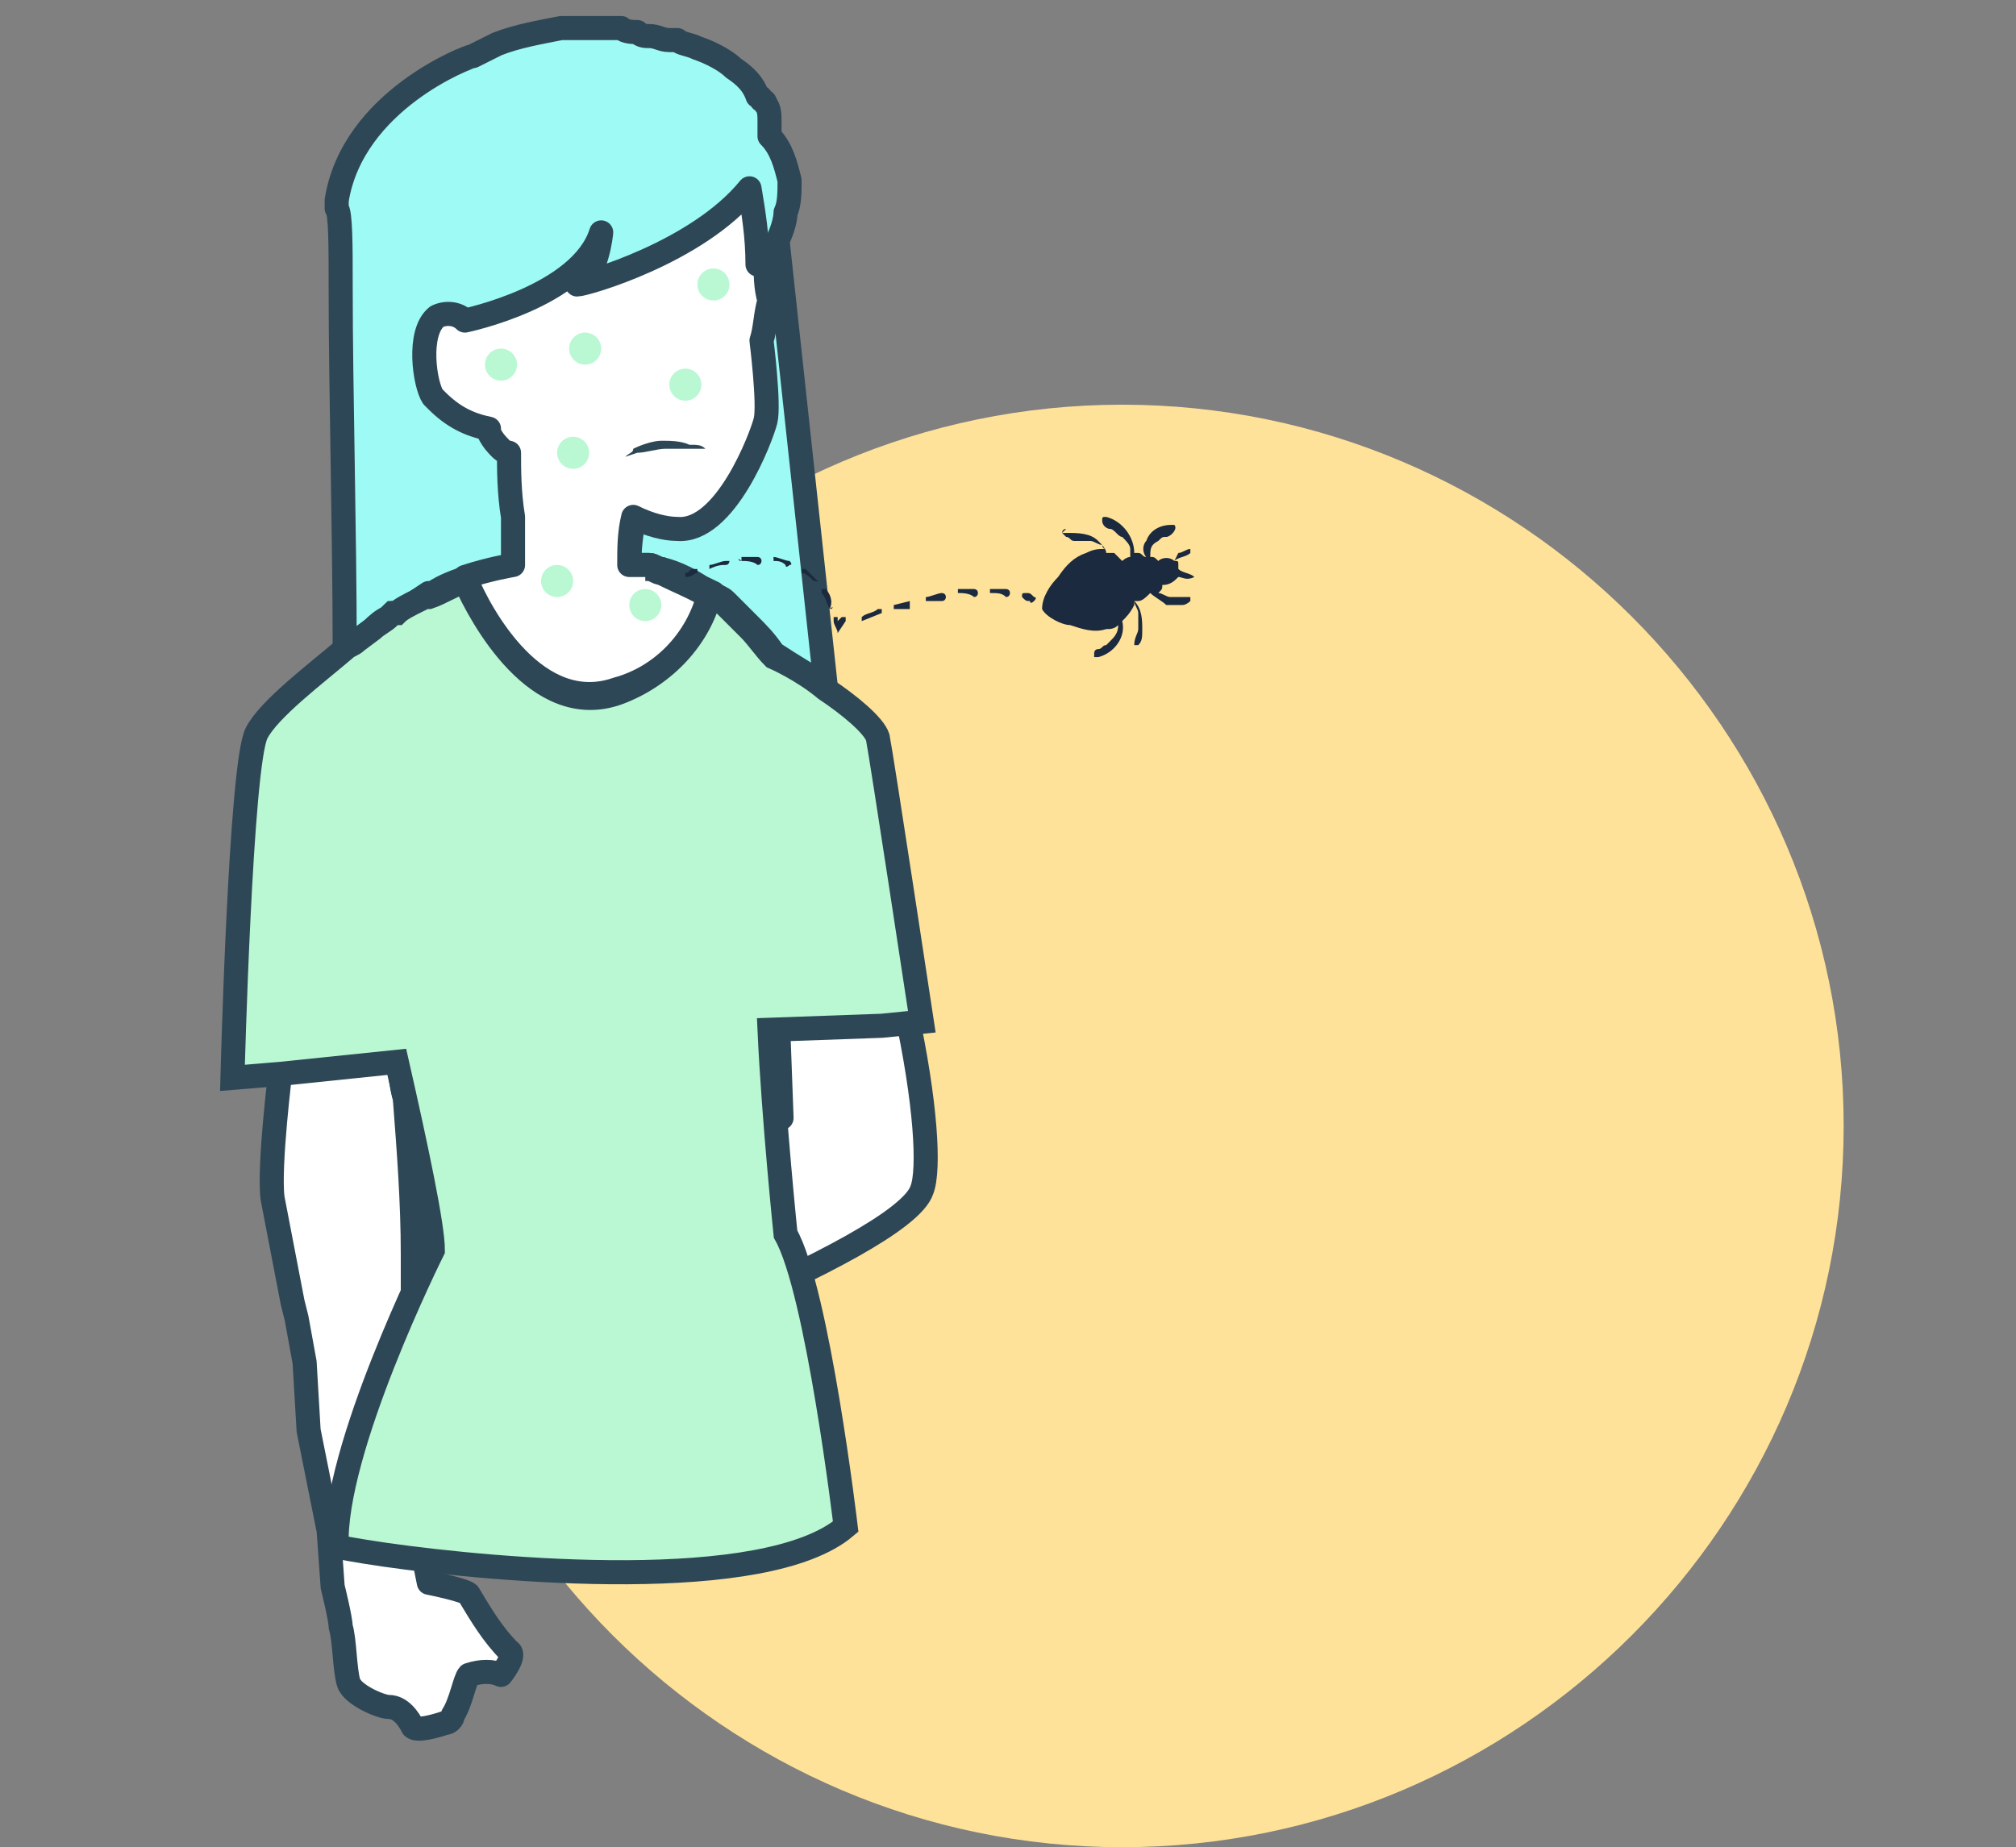 <?xml version="1.0" encoding="utf-8"?>
<!-- Generator: Adobe Illustrator 24.0.1, SVG Export Plug-In . SVG Version: 6.00 Build 0)  -->
<svg version="1.1" id="Calque_1" xmlns="http://www.w3.org/2000/svg" xmlns:xlink="http://www.w3.org/1999/xlink" x="0px" y="0px"
	 viewBox="0 0 50.3 46.1" style="enable-background:new 0 0 50.3 46.1;" xml:space="preserve">
<rect x="0" y="0" width="50.3" height="46.1" fill="#808080" stroke="none"/>
<style type="text/css">
	.st0{fill:#FFE299;}
	.st1{display:none;}
	.st2{display:inline;fill:#B9F8D3;stroke:#2E4756;stroke-miterlimit:10;}
	.st3{display:inline;fill:none;stroke:#2E4756;stroke-miterlimit:10;}
	.st4{display:inline;fill:#B9F8D3;stroke:#2E4756;stroke-linejoin:round;}
	.st5{display:inline;fill:#FFFFFF;stroke:#2E4756;stroke-miterlimit:10;}
	.st6{display:inline;fill:#9EFAF4;}
	.st7{fill:#9EFAF4;stroke:#2E4756;stroke-width:0.601;stroke-linejoin:round;}
	.st8{fill:#FFFFFF;stroke:#2E4756;stroke-width:0.601;stroke-linejoin:round;}
	.st9{fill:#2E4756;}
	.st10{fill:none;}
	.st11{fill:#B9F8D3;stroke:#2E4756;stroke-width:0.601;stroke-miterlimit:10;}
	.st12{fill:#1B2A3F;}
	.st13{fill:#B9F8D3;}
</style>
<path class="st0" d="M28,10.1L28,10.1c9.9,0,18,8.1,18,18c0,0,0,0,0,0l0,0c0,9.9-8.1,18-18,18l0,0c-9.9,0-18-8.1-18-18l0,0
	C10,18.2,18.1,10.1,28,10.1z"/>
<g class="st1">
	<path class="st2" d="M36.7,19.4c-0.4,0-0.7-0.3-0.7-0.7c0,0,0,0,0,0V1.4c0-0.4,0.3-0.7,0.7-0.7s0.7,0.3,0.7,0.7v17.3
		C37.4,19.1,37.1,19.4,36.7,19.4z"/>
	<path class="st3" d="M4.8,19.4c-0.4,0-0.7-0.3-0.7-0.7c0,0,0,0,0,0V1.4c0-0.4,0.3-0.7,0.7-0.7s0.7,0.3,0.7,0.7c0,0,0,0,0,0v17.3
		C5.5,19.1,5.2,19.4,4.8,19.4z"/>
	<path class="st4" d="M36.7,17H4.8c-0.4,0-0.7-0.3-0.7-0.7c0,0,0,0,0,0V5.6c0-0.3,0.2-0.6,0.5-0.7C15.1,2,26.3,2,36.8,4.9
		c0.3,0.1,0.5,0.3,0.5,0.7v10.8C37.3,16.7,37,17,36.7,17C36.6,17,36.6,17,36.7,17L36.7,17z"/>
	<path class="st2" d="M36.7,19.8H4.8c-0.4,0-0.7-0.3-0.7-0.7c0,0,0,0,0,0V8c0-0.3,0.2-0.6,0.5-0.7c10.5-3,21.7-3,32.2,0
		c0.3,0.1,0.5,0.3,0.5,0.6V19C37.3,19.4,37,19.7,36.7,19.8L36.7,19.8L36.7,19.8z"/>
	<path class="st5" d="M31.3,19.9h-7.6c-1.1,0-2-0.9-2-2v-3.7c0-1.1,0.9-2,2-2h7.6c1.1,0,2,0.9,2,2v0v3.7
		C33.3,19,32.4,19.9,31.3,19.9z"/>
	<path class="st5" d="M18.4,19.9h-8.3c-1.1,0-2-0.9-2-2v-3.7c0-1.1,0.9-2,2-2h8.3c1.1,0,2,0.9,2,2v3.7C20.4,19,19.5,19.9,18.4,19.9z
		"/>
	<path class="st6" d="M28.2,16c-0.4,0-0.7-0.3-0.7-0.7l0,0c0-0.2,0.1-0.4,0.2-0.5l0.6-0.6c0.3-0.2,0.7-0.2,1,0.1
		c0.2,0.2,0.2,0.5,0,0.7c0,0,0,0.1-0.1,0.1l-0.6,0.6C28.5,15.9,28.4,16,28.2,16z"/>
	<path class="st6" d="M26.4,17.9c-0.4,0-0.7-0.3-0.7-0.7c0,0,0,0,0,0c0-0.2,0.1-0.3,0.2-0.5l0.6-0.6c0.3-0.3,0.7-0.3,1,0
		s0.3,0.7,0,1l-0.6,0.6C26.7,17.8,26.5,17.9,26.4,17.9z"/>
	<path class="st6" d="M27,16c-0.2,0-0.4-0.1-0.5-0.2l-0.6-0.6c-0.2-0.3-0.2-0.7,0.1-1c0.2-0.2,0.5-0.2,0.8,0l0.1,0.1l0.6,0.6
		c0.3,0.3,0.3,0.7,0,1C27.3,16,27.1,16.1,27,16L27,16z"/>
	<path class="st6" d="M28.8,17.9c-0.2,0-0.4-0.1-0.5-0.2L27.7,17c-0.3-0.3-0.3-0.7,0-1s0.7-0.3,1,0l0.6,0.6c0.3,0.3,0.3,0.7,0,1
		c0,0,0,0,0,0C29.2,17.8,29,17.9,28.8,17.9z"/>
	<path class="st6" d="M14.6,16c-0.4,0-0.7-0.3-0.7-0.7l0,0c0-0.2,0.1-0.4,0.2-0.5l0.6-0.6c0.3-0.2,0.7-0.2,1,0.1
		c0.2,0.2,0.2,0.5,0,0.7c0,0-0.1,0.1-0.1,0.1L15,15.8C14.9,15.9,14.7,16,14.6,16L14.6,16z"/>
	<path class="st6" d="M12.8,17.9c-0.4,0-0.7-0.3-0.7-0.7c0-0.2,0.1-0.3,0.2-0.5l0.6-0.6c0.3-0.3,0.7-0.2,1,0c0,0,0,0,0,0
		c0.2,0.3,0.2,0.6,0,0.9l-0.6,0.6C13.2,17.8,13,17.9,12.8,17.9z"/>
	<path class="st6" d="M13.4,16c-0.2,0-0.4-0.1-0.5-0.2l-0.6-0.6c-0.3-0.3-0.2-0.7,0-1c0,0,0,0,0,0c0.3-0.2,0.6-0.2,0.9,0l0.6,0.6
		c0.3,0.3,0.3,0.7,0,1c0,0,0,0,0,0C13.8,15.9,13.6,16,13.4,16z"/>
	<path class="st6" d="M15.2,17.9c-0.2,0-0.3-0.1-0.5-0.2L14.2,17c-0.3-0.3-0.3-0.7,0-1s0.7-0.3,1,0l0.6,0.6c0.3,0.3,0.3,0.7,0,1
		c0,0,0,0,0,0C15.6,17.8,15.4,17.9,15.2,17.9z"/>
	<path class="st5" d="M38.7,23.1H2.8c-0.4,0-0.7-0.3-0.7-0.7l0,0v-0.7c0-1.9,1.5-3.4,3.4-3.4H36c1.9,0,3.4,1.5,3.4,3.4c0,0,0,0,0,0
		v0.7C39.4,22.8,39.1,23.1,38.7,23.1C38.7,23.1,38.7,23.1,38.7,23.1L38.7,23.1z"/>
	<path class="st2" d="M38.6,34H2.9c-1.2,0-2.1-1-2.1-2.1v-8c0-1.2,0.9-2.1,2.1-2.1h35.7c1.2,0,2.1,0.9,2.1,2.1v8
		C40.7,33,39.8,34,38.6,34z"/>
	<path class="st2" d="M10.2,36H4.1c-0.4,0-0.7-0.3-0.7-0.7c0,0,0,0,0,0v-2c0-0.4,0.3-0.7,0.7-0.7l0,0h6.1c0.4,0,0.7,0.3,0.7,0.7l0,0
		v2C10.9,35.7,10.6,36,10.2,36C10.3,36,10.2,36,10.2,36z"/>
	<path class="st2" d="M37.4,36h-6.1c-0.4,0-0.7-0.3-0.7-0.7l0,0v-2c0-0.4,0.3-0.7,0.7-0.7h6.1c0.4,0,0.7,0.3,0.7,0.7v2
		C38,35.7,37.7,36,37.4,36L37.4,36z"/>
</g>
<g>
	<g>
		<path class="st7" d="M19.4,6L19.4,6C19.4,5.9,19.4,5.9,19.4,6c0.1-0.2,0.2-0.5,0.2-0.7c0.1-0.2,0.1-0.5,0.1-0.8
			c-0.1-0.4-0.2-0.8-0.5-1.1c0-0.1,0-0.3,0-0.4c0-0.1,0-0.3-0.1-0.4l0,0c0-0.1-0.1-0.1-0.1-0.1c0,0,0,0,0,0c0,0,0,0,0,0
			c0,0,0-0.1-0.1-0.1c-0.1-0.3-0.3-0.5-0.6-0.7c-0.2-0.2-0.6-0.4-0.9-0.5c0,0,0,0,0,0c-0.2-0.1-0.4-0.1-0.5-0.2c-0.1,0-0.1,0-0.2,0
			c-0.2,0-0.3-0.1-0.5-0.1c-0.1,0-0.2,0-0.3-0.1c-0.1,0-0.3,0-0.4-0.1c-0.1,0-0.3,0-0.4,0c-0.1,0-0.2,0-0.3,0c-0.2,0-0.4,0-0.6,0
			c-0.1,0-0.1,0-0.2,0c-0.5,0.1-1.1,0.2-1.6,0.4c-0.2,0.1-0.4,0.2-0.6,0.3c-0.1,0-3,1.1-3.4,3.6c0,0.1,0,0.1,0,0.2
			C8.5,5.3,8.5,6.1,8.5,7.2h0c0,0,0,0,0,0c0,2.5,0.1,6.1,0.1,9c0.1-0.1,0.2-0.1,0.3-0.2l0,0c0,0,0,0,0,0l0.4-0.3l0,0
			c0.1-0.1,0.2-0.2,0.4-0.3l0.1-0.1h0l0.1,0c0.2-0.1,0.4-0.2,0.5-0.3l0.3-0.2c0,0,0,0,0.1,0c0,0,0,0,0,0c0.3-0.2,0.6-0.3,0.9-0.4
			c0,0,0,0,0,0c0.6-0.2,1.2-0.3,1.2-0.3h0h0c0-0.2,0-0.5,0-1.2c-0.1-1.1-0.1-2.2-0.1-2.2l3.3,1c-0.2,0.8-0.4,1.6-0.4,2.4
			c0,0,0,0,0,0c0,0,0,0,0.1,0c0.1,0,0.2,0,0.3,0c0,0,0.1,0,0.1,0c0.1,0,0.2,0.1,0.3,0.1c0.4,0.2,0.9,0.4,1.3,0.6
			c0.1,0.1,0.2,0.1,0.3,0.2c0,0,0.1,0.1,0.1,0.1c0.1,0.1,0.1,0.1,0.2,0.2c0,0,0,0,0,0c0,0,0,0,0,0l0.3,0.3c0.2,0.2,0.4,0.4,0.6,0.7
			c0,0,0.6,0.4,1.3,0.8L19.4,6z"/>
		<path class="st8" d="M19.1,6.4C19,6.5,19,6.6,18.9,6.6c0-0.7-0.1-1.3-0.2-1.9c-1.3,1.6-4.1,2.4-4.3,2.4C14.9,6.9,15,5.8,15,5.8
			c-0.5,1.6-3.4,2.2-3.4,2.2c0,0,0,0,0,0c-0.2-0.2-0.5-0.2-0.7-0.1c-0.5,0.4-0.3,1.7-0.1,2l0.1,0.1c0.4,0.4,0.8,0.6,1.3,0.7
			c0,0,0,0.1,0,0.1c0.1,0.2,0.2,0.3,0.3,0.4c0,0,0.1,0.1,0.2,0.1c0,0.4,0,1,0.1,1.6c0,0.6,0,0.9,0,1.2h0h0c0,0-0.6,0.1-1.2,0.3
			c0,0,0,0,0,0c0.4,1,1.8,3.5,3.8,2.8c1.1-0.3,2-1.2,2.3-2.4c-0.4-0.3-0.8-0.5-1.2-0.6c-0.1,0-0.2-0.1-0.3-0.1c0,0-0.1,0-0.1,0
			c-0.1,0-0.2,0-0.3,0c0,0,0,0-0.1,0c0,0,0,0,0,0c0-0.4,0-0.8,0.1-1.2c0.4,0.2,0.8,0.3,1.1,0.3c1.2,0.1,2.1-2.3,2.2-2.7
			c0.1-0.4-0.1-2-0.1-2c0.1-0.3,0.1-0.7,0.2-1C19.1,7.2,19.1,6.8,19.1,6.4z"/>
		<path class="st9" d="M17.6,11.2l-0.3,0c-0.2,0-0.5,0-0.7,0s-0.5,0.1-0.7,0.1l-0.3,0.1c0.1-0.1,0.2-0.1,0.2-0.2
			c0.2-0.1,0.5-0.2,0.7-0.2c0.2,0,0.5,0,0.7,0.1C17.4,11.1,17.5,11.1,17.6,11.2z"/>
		<path class="st8" d="M11.9,32.4l0.9,1.5l0.4,0.7c0,0,9.3-3.4,9.8-4.9c0.2-0.5,0.1-2.2-0.4-4.5l-0.9,0l-2.3,0l0.1,2.7L11.9,32.4z"
			/>
		<path class="st8" d="M12.5,41.8c-0.2-0.1-0.5-0.1-0.8,0c-0.1,0.1-0.2,0.7-0.4,1c0,0.1-0.1,0.2-0.2,0.2c-0.3,0.1-0.7,0.2-0.8,0.1
			c-0.1-0.2-0.3-0.5-0.6-0.5c-0.2,0-0.9-0.3-1-0.6c-0.1-0.3-0.1-1.1-0.2-1.4c0-0.2-0.2-1-0.2-1l-0.1-1.4l-0.5-2.5l0,0L7.6,34
			l-0.2-1.1l-0.1-0.4l-0.5-2.6C6.7,29.1,7,26.7,7,26.7L6.9,26l-0.4-2.4c-0.2-1-0.1-2.1,0.2-3.1c0.2-0.8,0.9-1.3,1.7-1.6
			c0.2-0.1,0.5-0.2,0.7-0.2c0.1,0,0.2-0.1,0.3-0.1l0,0c0,0,0.4,8,0.7,8.8c0.1,1.3,0.2,2.6,0.2,3.9c0,0.2,0,0.5,0,0.7
			c0,0.9,0,1.8,0,2.7V36c0,0.6,0,1.1,0,1.5l0.4,2c0,0,1,0.2,1,0.3c0.3,0.5,0.6,1,1,1.4C12.9,41.3,12.5,41.8,12.5,41.8z"/>
		<g>
			<path class="st10" d="M15.6,14C15.6,14,15.6,14,15.6,14c0-0.8,0.1-1.6,0.4-2.4l-3.3-1c0,0,0.1,1.1,0.1,2.2c0,0.6,0,0.9,0,1.2h0h0
				c0,0-0.6,0.1-1.2,0.3c0,0,0,0,0,0c0.4,1,1.8,3.5,3.8,2.8c1.1-0.3,2-1.2,2.3-2.4c-0.4-0.3-0.8-0.5-1.2-0.6c-0.1,0-0.2-0.1-0.3-0.1
				c0,0-0.1,0-0.1,0C15.9,14.1,15.8,14,15.6,14C15.6,14,15.6,14,15.6,14z"/>
			<path class="st11" d="M23,25.5c0,0-1-6.6-1.1-7.1c-0.1-0.3-0.7-0.8-1.3-1.2c-0.6-0.5-1.3-0.8-1.3-0.8c-0.2-0.2-0.4-0.5-0.6-0.7
				l-0.3-0.3c0,0,0,0,0,0c0,0,0,0,0,0c-0.1-0.1-0.1-0.1-0.2-0.2c0,0-0.1-0.1-0.1-0.1c-0.1-0.1-0.2-0.2-0.3-0.2
				c-0.4-0.3-0.8-0.5-1.3-0.6c-0.1,0-0.2-0.1-0.3-0.1c0,0-0.1,0-0.1,0c0,0,0.1,0,0.1,0c0.1,0,0.2,0.1,0.3,0.1
				c0.4,0.2,0.9,0.4,1.2,0.6c-0.3,1.1-1.2,2-2.3,2.4c-2,0.7-3.4-1.9-3.8-2.8c-0.3,0.1-0.6,0.3-0.9,0.4c0,0,0,0,0,0c0,0,0,0-0.1,0
				L10.4,15c-0.2,0.1-0.4,0.2-0.5,0.3l-0.1,0h0l-0.1,0.1c-0.1,0.1-0.3,0.2-0.4,0.3l0,0L8.9,16c0,0,0,0,0,0l0,0
				c-0.1,0.1-0.2,0.1-0.3,0.2c-0.7,0.6-1.9,1.5-2.2,2.1c-0.4,0.8-0.6,8.6-0.6,8.6l0,0c0,0,0,0,0,0L7,26.8l2.9-0.3
				c0.5,2.2,0.9,4.1,0.9,4.7c0,0-2.5,5-2.4,7.4c0,0,0.5,0.1,1.2,0.2c2.8,0.4,9.5,1,11.5-0.7c0,0-0.7-5.9-1.5-7.3
				c0,0-0.3-2.9-0.4-5.1l2.8-0.1L23,25.5z"/>
		</g>
		<path class="st12" d="M17.1,14.4C17.1,14.4,17.1,14.4,17.1,14.4c0-0.1,0-0.1,0-0.1l0,0c0.1,0,0.1-0.1,0.2-0.1c0,0,0.1,0,0.1,0
			c0,0,0,0.1,0,0.1l0,0C17.3,14.3,17.3,14.4,17.1,14.4C17.2,14.4,17.1,14.4,17.1,14.4z"/>
		<path class="st12" d="M17.7,14.2C17.7,14.1,17.7,14.1,17.7,14.2c0-0.1,0-0.1,0-0.1h0c0.1,0,0.3-0.1,0.4-0.1c0,0,0.1,0,0.1,0l0,0
			c0,0,0,0.1-0.1,0.1C18,14.1,17.9,14.1,17.7,14.2C17.7,14.2,17.7,14.2,17.7,14.2z M18.5,14C18.4,14,18.4,13.9,18.5,14
			c0-0.1,0-0.1,0-0.1c0.1,0,0.3,0,0.4,0c0,0,0.1,0,0.1,0.1l0,0c0,0,0,0.1-0.1,0.1C18.8,14,18.6,14,18.5,14C18.5,14,18.5,14,18.5,14z
			 M20.7,15.2C20.7,15.2,20.7,15.2,20.7,15.2c-0.1-0.2-0.1-0.3-0.2-0.4c0,0,0-0.1,0-0.1c0,0,0.1,0,0.1,0
			C20.7,14.8,20.8,15,20.7,15.2C20.8,15.1,20.8,15.2,20.7,15.2C20.8,15.2,20.8,15.2,20.7,15.2L20.7,15.2z M19.3,14
			C19.2,13.9,19.2,13.9,19.3,14c0-0.1,0-0.1,0-0.1c0.1,0,0.3,0.1,0.4,0.1c0,0,0.1,0.1,0,0.1c0,0-0.1,0.1-0.1,0
			C19.5,14,19.4,14,19.3,14C19.3,14,19.3,14,19.3,14L19.3,14z M20.3,14.5L20.3,14.5c-0.1-0.1-0.2-0.2-0.3-0.2c0,0,0-0.1,0-0.1
			c0,0,0,0,0,0c0,0,0.1,0,0.1,0c0.1,0.1,0.2,0.2,0.3,0.3c0,0,0,0.1,0,0.1C20.4,14.5,20.4,14.5,20.3,14.5
			C20.3,14.5,20.3,14.5,20.3,14.5L20.3,14.5z"/>
		<path class="st12" d="M20.9,15.8C20.9,15.8,20.9,15.8,20.9,15.8c0-0.1-0.1-0.2-0.1-0.3c0,0,0-0.1,0-0.1c0,0,0.1,0,0.1,0v0l0,0.1
			l0.1-0.1c0,0,0.1,0,0.1,0l0,0c0,0,0,0.1,0,0.1L20.9,15.8C21,15.8,20.9,15.8,20.9,15.8L20.9,15.8z"/>
		<path class="st12" d="M21.5,15.5C21.5,15.5,21.5,15.5,21.5,15.5c0-0.1,0-0.1,0-0.1l0,0c0.1-0.1,0.3-0.1,0.4-0.2c0,0,0.1,0,0.1,0
			l0,0c0,0,0,0.1,0,0.1L21.5,15.5C21.5,15.5,21.5,15.5,21.5,15.5z M22.3,15.2C22.3,15.2,22.3,15.2,22.3,15.2c0-0.1,0-0.1,0-0.1
			c0,0,0,0,0,0l0.4-0.1c0,0,0,0,0,0.1c0,0,0,0.1,0,0.1l0,0C22.6,15.2,22.4,15.2,22.3,15.2C22.3,15.2,22.3,15.2,22.3,15.2z M23.1,15
			C23,15,23,15,23.1,15c0-0.1,0-0.1,0-0.1c0.1,0,0.3-0.1,0.4-0.1c0,0,0.1,0,0.1,0.1c0,0,0,0.1-0.1,0.1L23.1,15
			C23.1,15,23.1,15,23.1,15C23,15,23,15,23.1,15L23.1,15z M23.9,14.8C23.8,14.8,23.8,14.8,23.9,14.8c0-0.1,0-0.1,0-0.1
			c0.1,0,0.3,0,0.4,0c0,0,0.1,0,0.1,0.1c0,0,0,0.1-0.1,0.1c0,0,0,0,0,0C24.2,14.8,24,14.8,23.9,14.8C23.9,14.8,23.9,14.8,23.9,14.8
			L23.9,14.8L23.9,14.8z M24.7,14.8C24.7,14.8,24.6,14.8,24.7,14.8c0-0.1,0-0.1,0-0.1c0.1,0,0.3,0,0.4,0c0,0,0.1,0,0.1,0.1
			c0,0,0,0,0,0c0,0,0,0.1-0.1,0.1C25,14.8,24.9,14.8,24.7,14.8L24.7,14.8z"/>
		<path class="st12" d="M25.5,14.9C25.4,14.9,25.4,14.9,25.5,14.9c0-0.1,0-0.1,0.1-0.1l0,0c0.1,0,0.1,0,0.2,0.1c0,0,0.1,0,0,0.1v0
			c0,0-0.1,0.1-0.1,0C25.6,15,25.6,15,25.5,14.9L25.5,14.9z"/>
		<path class="st12" d="M29.8,14.4c-0.1-0.1-0.3-0.1-0.4-0.2c0,0,0,0,0-0.1c0-0.1,0-0.1-0.1-0.1c0.1-0.1,0.3-0.1,0.4-0.2
			c0,0,0-0.1,0-0.1c-0.1,0-0.2,0.1-0.3,0.1L29.3,14c-0.1-0.1-0.3-0.1-0.4,0c-0.1-0.1-0.1-0.1-0.2-0.1c0-0.2,0-0.3,0.2-0.4
			c0.1-0.1,0.1-0.1,0.2-0.1c0.1,0,0.3-0.2,0.2-0.3c0,0-0.1,0-0.1,0c0,0,0,0,0,0c0,0,0,0,0,0c-0.2,0-0.5,0.1-0.6,0.4
			c-0.1,0.1-0.1,0.3,0,0.4c-0.1,0-0.1-0.1-0.2-0.1c0,0-0.1,0-0.1,0c0,0,0,0,0,0c0,0,0,0,0,0c0-0.4-0.3-0.8-0.7-0.9c0,0,0,0,0,0h0
			c0,0,0,0,0,0c-0.1,0-0.1,0-0.1,0.1c0,0,0,0,0,0c0,0,0,0,0,0c0,0,0,0,0,0c0,0.1,0.1,0.2,0.2,0.2c0.1,0,0.2,0.2,0.3,0.2
			c0.1,0.1,0.2,0.2,0.2,0.3c0,0,0,0.1,0,0.2c-0.1,0-0.2,0.1-0.2,0.1c-0.1-0.1-0.1-0.1-0.2-0.2c0,0-0.1,0-0.1,0c0,0,0,0,0,0
			c0,0,0,0-0.1,0c0-0.1-0.1-0.2-0.2-0.3c-0.2-0.2-0.5-0.2-0.8-0.2c0,0-0.1,0-0.1,0c0,0,0,0,0.1-0.1c-0.1,0-0.1,0.1-0.1,0.1
			c0,0,0,0,0,0c0,0,0,0,0,0c0,0,0,0,0,0c0,0,0,0,0,0c0,0,0.1,0.1,0.1,0.1c0.1,0,0.1,0.1,0.2,0.1c0.1,0,0.3,0,0.4,0
			c0.1,0,0.2,0.1,0.3,0.1c0,0,0,0.1,0.1,0.1c-0.2,0-0.3,0-0.5,0.1c-0.3,0.1-0.5,0.3-0.7,0.6c-0.2,0.2-0.4,0.5-0.4,0.8
			c0.1,0.2,0.5,0.4,0.7,0.4c0.3,0.1,0.6,0.2,0.9,0.1c0.1,0,0.2,0,0.3-0.1c0,0.2-0.1,0.3-0.2,0.4c0,0-0.1,0.1-0.1,0.1
			c-0.1,0-0.1,0.1-0.2,0.1c-0.1,0-0.1,0.1-0.1,0.1c0,0,0,0.1,0,0.1c0,0,0,0,0,0c0,0,0,0,0,0c0,0,0,0,0,0c0,0,0,0,0.1,0
			c0.4-0.1,0.7-0.5,0.6-0.9c0,0,0,0,0,0c0,0,0,0,0,0c0.1-0.1,0.2-0.2,0.3-0.4l0-0.1c0,0,0,0,0,0c0,0.1,0.1,0.2,0.1,0.3
			c0,0.1,0,0.1,0,0.2c0,0.1,0,0.1,0,0.2c0,0.1-0.1,0.2-0.1,0.4c0,0,0,0,0,0c0,0,0,0,0,0c0,0,0,0,0.1,0c0.1-0.1,0.1-0.2,0.1-0.4
			c0-0.2,0-0.5-0.2-0.7c0,0,0,0,0,0c0,0,0,0,0.1,0c0.1,0,0.2-0.1,0.3-0.2c0.1,0.1,0.3,0.2,0.4,0.3l0.1,0c0.1,0,0.2,0,0.3,0
			c0.1,0,0.2-0.1,0.2-0.1c0,0,0,0,0,0c0,0,0,0,0,0c0,0,0,0,0,0c0,0,0,0,0-0.1c-0.1,0-0.1,0-0.2,0c-0.1,0-0.2,0-0.3,0
			c-0.1,0-0.2-0.1-0.3-0.1c0,0,0,0,0,0c0.1-0.1,0.1-0.1,0.1-0.2c0.2,0,0.3-0.1,0.4-0.2C29.5,14.4,29.6,14.5,29.8,14.4
			C29.8,14.5,29.8,14.5,29.8,14.4C29.8,14.5,29.8,14.5,29.8,14.4C29.8,14.5,29.8,14.5,29.8,14.4z"/>
		<g>
			<circle class="st13" cx="17.1" cy="9.6" r="0.4"/>
			<circle class="st13" cx="12.5" cy="9.1" r="0.4"/>
			<circle class="st13" cx="14.6" cy="8.7" r="0.4"/>
			<circle class="st13" cx="14.3" cy="11.3" r="0.4"/>
			<circle class="st13" cx="17.8" cy="7.1" r="0.4"/>
		</g>
	</g>
	<circle class="st13" cx="16.1" cy="15.1" r="0.4"/>
	<circle class="st13" cx="13.9" cy="14.5" r="0.4"/>
</g>
</svg>
